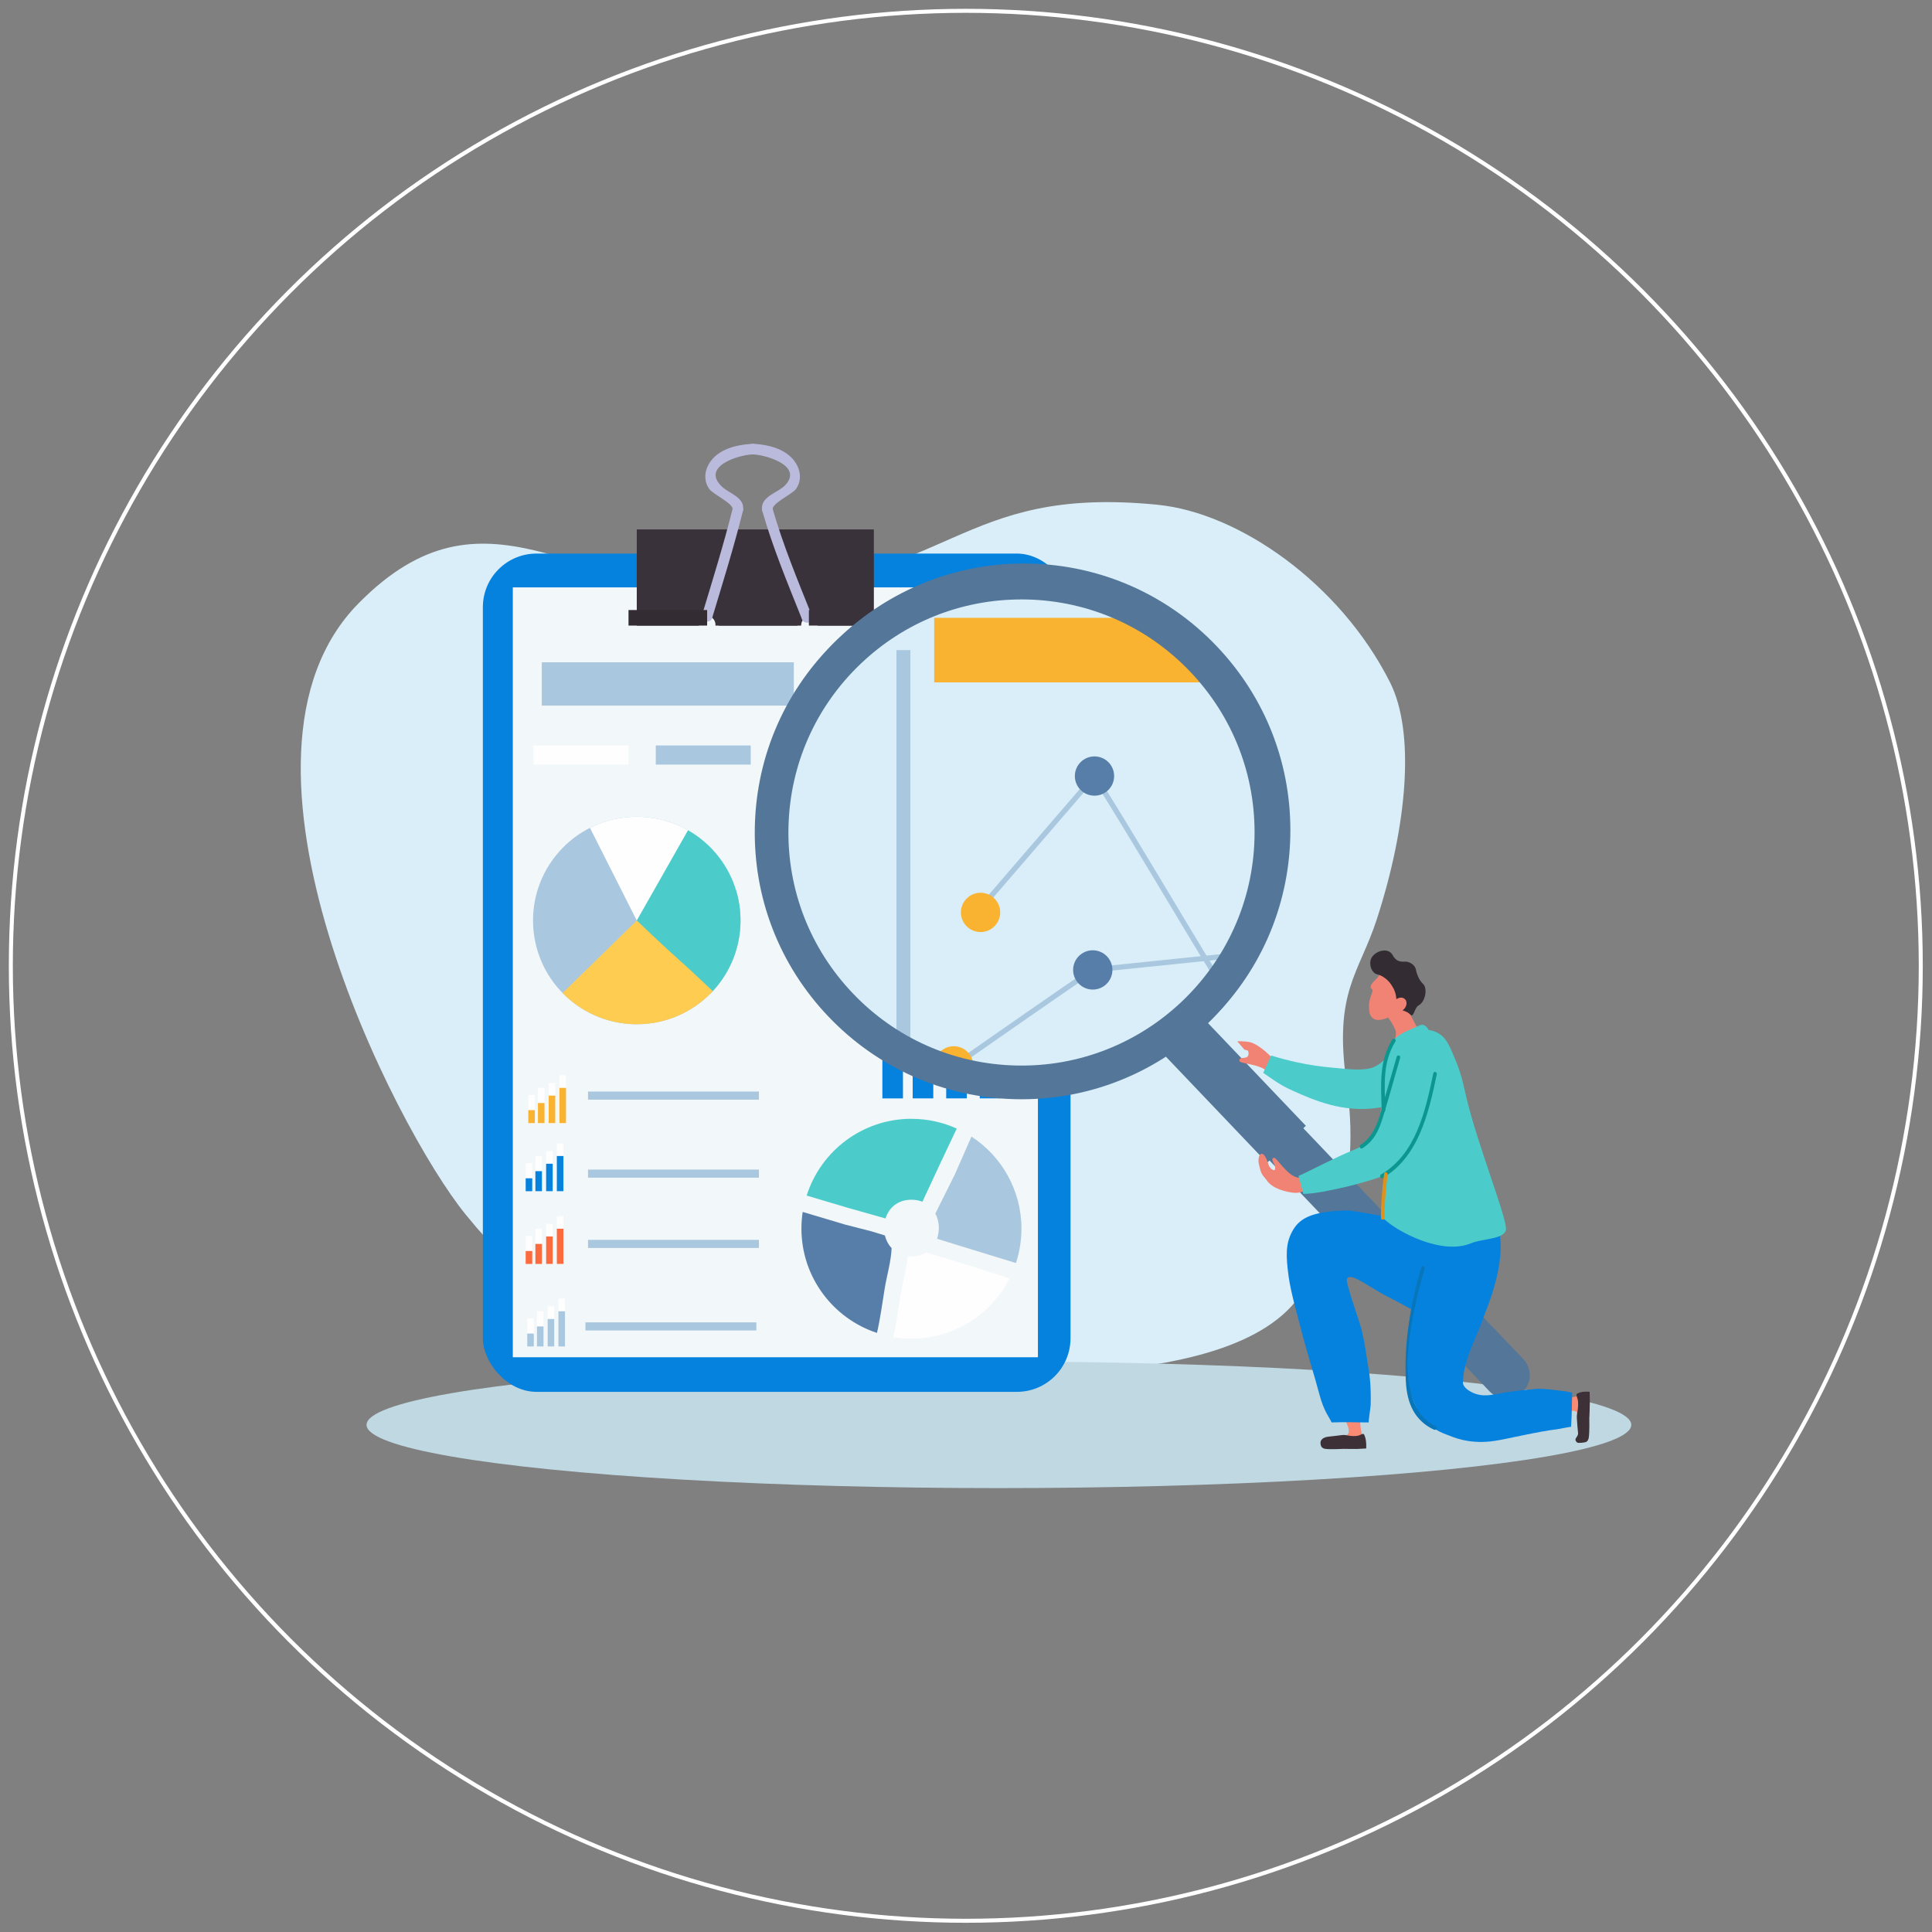 <?xml version="1.0" encoding="UTF-8"?><svg id="Ebene_1" xmlns="http://www.w3.org/2000/svg" viewBox="0 0 481.9 481.9"><rect x="0" y="0" width="481.9" height="481.9" fill="#808080" stroke="none"/><defs><style>.cls-1{fill:#f98a73;}.cls-2{fill:#f2f7f9;}.cls-3{fill:#f9b331;}.cls-4{fill:#f08373;}.cls-5{fill:#fffeff;}.cls-6{fill:#fc6b3e;}.cls-7{fill:#fecc51;}.cls-8{fill:#babadd;}.cls-9{fill:#332c33;}.cls-10{fill:#a9c7df;}.cls-11{fill:#bfd8e2;}.cls-12{fill:#dd921b;}.cls-13{fill:#d9eef8;}.cls-14{fill:#0876ba;}.cls-15{fill:#0581de;}.cls-16{fill:#0b968f;}.cls-17{fill:#3a323b;}.cls-18{fill:#3d3037;}.cls-19{fill:#567ea9;}.cls-20{fill:#4bcccb;}.cls-21{fill:#547799;}.cls-22{fill:#baced6;opacity:.2;}.cls-23{fill:none;stroke:#fff;stroke-miterlimit:10;}</style></defs><circle class="cls-23" cx="240.9" cy="240.9" r="238.2"/><g id="_Group_"><g><path class="cls-13" d="M288.75,125.91c20.16,1.98,45.46,19.45,57.97,44.3,6.29,12.5,4.32,35.6-3.28,59.02-4.46,13.75-10.85,18.05-7.55,41.06,4.42,30.8-7.7,46.73-11.02,51.97-17.28,27.23-90.34,20.46-133.63,18.41-21.32-1.01-46.22-2.26-75.09-37.73-17.59-21.62-64.69-113.92-26.74-152.43,31.84-32.31,54.53-1.83,93.73-3.06,54.86-1.71,55.1-26.51,105.62-21.55Z"/><ellipse class="cls-11" cx="249.16" cy="355.4" rx="157.73" ry="15.78"/><g><g><rect class="cls-15" x="120.44" y="138.08" width="146.58" height="209.09" rx="13.37" ry="13.37"/><rect class="cls-2" x="127.91" y="146.51" width="130.98" height="192.03"/><g><path class="cls-17" d="M158.83,132.05v23.99h15.49c-.07-1.13,.62-2.32,2.07-2.32s2.14,1.19,2.07,2.32h21.37c0-1.09,.69-2.18,2.08-2.18s2.08,1.09,2.08,2.18h13.98v-23.99h-59.13Z"/><g><g><path class="cls-8" d="M214.35,152.52c-4.36,.05-8.73,.1-13.09,.16-1.69,.02-1.69,2.64,0,2.62,4.36-.05,8.73-.1,13.09-.16,1.69-.02,1.69-2.64,0-2.62h0Z"/><path class="cls-8" d="M202.53,153.64c-3.53-8.83-7.25-17.75-9.86-26.9-.46-1.62-3-.93-2.53,.7,2.61,9.16,6.33,18.07,9.86,26.9,.62,1.55,3.16,.87,2.53-.7h0Z"/><path class="cls-8" d="M192.71,127.08c-.18-1.58,4.84-3.75,5.83-5.11,1.24-1.71,1.26-3.87,.36-5.74-1.97-4.07-7.02-5.39-11.19-5.52-1.69-.05-1.69,2.57,0,2.62,3.26,.1,12.68,2.82,8.16,7.67-1.8,1.93-6.17,2.8-5.79,6.07,.19,1.66,2.82,1.68,2.62,0h0Z"/></g><g><path class="cls-8" d="M165.06,155.04h11.32c1.69,0,1.69-2.62,0-2.62h-11.32c-1.69,0-1.69,2.62,0,2.62h0Z"/><path class="cls-8" d="M177.65,154.07c2.67-8.84,5.42-17.67,7.66-26.64,.41-1.64-2.12-2.34-2.53-.7-2.24,8.97-4.99,17.8-7.66,26.64-.49,1.62,2.04,2.31,2.53,.7h0Z"/><path class="cls-8" d="M185.36,127.08c.35-3-3.43-3.98-5.21-5.63-5.41-5,3.84-7.96,7.57-8.11,1.68-.07,1.69-2.7,0-2.62-4.29,.18-9.54,1.51-11.34,5.9-.73,1.78-.61,3.78,.54,5.36,.99,1.37,6.01,3.57,5.83,5.11-.2,1.67,2.43,1.66,2.62,0h0Z"/></g></g><rect class="cls-9" x="156.77" y="152.16" width="19.61" height="3.88"/><rect class="cls-17" x="201.76" y="152.16" width="18.21" height="3.88"/><rect class="cls-17" x="179.31" y="152.16" width="19.61" height="3.88"/></g></g><g><rect class="cls-10" x="135.14" y="165.2" width="62.86" height="10.8"/><rect class="cls-5" x="133.08" y="185.94" width="23.68" height="4.77"/><rect class="cls-10" x="163.57" y="185.94" width="23.68" height="4.77"/><rect class="cls-3" x="195.96" y="185.94" width="23.68" height="4.77"/><rect class="cls-6" x="228.35" y="185.94" width="23.68" height="4.77"/><g><circle class="cls-10" cx="158.83" cy="229.6" r="25.88" transform="translate(-119.73 211.02) rotate(-51.51)"/><path class="cls-5" d="M158.83,229.6l-11.67-23.1c10.84-5.49,24.39-2.72,32.12,7.23,1.95,2.52,3.36,5.28,4.26,8.15l-24.71,7.72Z"/><path class="cls-20" d="M158.83,229.6l12.78-22.51c2.89,1.64,5.51,3.86,7.67,6.65,8.1,10.45,6.95,25.13-2.21,34.21l-18.24-18.35Z"/><path class="cls-7" d="M169.84,239.84c2.71,2.39,7.94,7.38,7.94,7.38-.94,1.01-1.96,1.96-3.09,2.83-10.5,8.15-25.3,6.94-34.36-2.36l18.5-18.09s6.82,6.54,11.01,10.24Z"/></g><g><g><rect class="cls-5" x="220.09" y="252.1" width="5.14" height="21.87"/><rect class="cls-5" x="227.65" y="246.52" width="5.14" height="27.45"/><rect class="cls-5" x="236.01" y="242.71" width="5.14" height="31.27"/><rect class="cls-5" x="244.38" y="236.69" width="5.14" height="37.28"/></g><g><rect class="cls-15" x="220.09" y="263.89" width="5.14" height="10.09"/><rect class="cls-15" x="227.65" y="258.34" width="5.14" height="15.63"/><rect class="cls-15" x="236.01" y="252.55" width="5.14" height="21.42"/><rect class="cls-15" x="244.38" y="246.52" width="5.14" height="27.45"/></g></g><g><path class="cls-10" d="M233.31,302.7c1,1.89,1.13,4.26,.42,6.28l4.91,1.53,14.77,4.53h0c.88-2.69,1.37-5.57,1.37-8.56,0-9.63-4.96-18.09-12.47-22.98l-4.1,9.35-4.9,9.84Z"/><path class="cls-5" d="M242.94,316.03l-11.89-3.62h0c-1,.62-2.23,1-3.7,1-.3,0-.6-.03-.91-.08-.34,2.89-1.1,5.72-1.62,8.59-.7,3.88-1.13,7.76-2.02,11.6,1.48,.25,3,.38,4.56,.38,10.68,0,19.92-6.11,24.45-15.02l-8.87-2.85Z"/><path class="cls-20" d="M227.36,279.06c-12.26,0-22.64,8.05-26.15,19.15l10.02,2.98,9.64,2.73h0c.81-2.58,2.97-4.67,6.47-4.67,1.03,0,1.94,.18,2.74,.5l4.75-10.2,3.81-8.05c-3.44-1.56-7.26-2.43-11.28-2.43Z"/><path class="cls-19" d="M217.33,307.12l-6.46-1.65-10.66-3.18c-.2,1.35-.31,2.73-.31,4.14,0,12.14,7.9,22.44,18.84,26.04,.84-3.63,1.31-7.28,1.91-10.95,.55-3.41,1.59-6.74,1.75-10.2-.83-.89-1.4-1.99-1.69-3.16l-3.37-1.04Z"/></g><rect class="cls-10" x="146.67" y="272.27" width="42.63" height="2.02"/><rect class="cls-10" x="146.67" y="291.73" width="42.63" height="2.02"/><rect class="cls-10" x="146.67" y="309.26" width="42.63" height="2.02"/><rect class="cls-10" x="146.03" y="329.84" width="42.63" height="2.02"/><g><g><rect class="cls-5" x="131.77" y="273.13" width="1.64" height="7"/><rect class="cls-5" x="134.18" y="271.35" width="1.64" height="8.78"/><rect class="cls-5" x="136.86" y="270.13" width="1.64" height="10.01"/><rect class="cls-5" x="139.54" y="268.2" width="1.64" height="11.93"/></g><g><rect class="cls-3" x="131.77" y="276.9" width="1.64" height="3.23"/><rect class="cls-3" x="134.18" y="275.13" width="1.64" height="5"/><rect class="cls-3" x="136.86" y="273.28" width="1.64" height="6.85"/><rect class="cls-3" x="139.54" y="271.35" width="1.64" height="8.78"/></g></g><g><g><rect class="cls-5" x="131.12" y="290.13" width="1.64" height="7"/><rect class="cls-5" x="133.54" y="288.34" width="1.64" height="8.78"/><rect class="cls-5" x="136.22" y="287.12" width="1.64" height="10.01"/><rect class="cls-5" x="138.89" y="285.2" width="1.64" height="11.93"/></g><g><rect class="cls-15" x="131.12" y="293.9" width="1.64" height="3.23"/><rect class="cls-15" x="133.54" y="292.12" width="1.64" height="5"/><rect class="cls-15" x="136.22" y="290.27" width="1.64" height="6.85"/><rect class="cls-15" x="138.89" y="288.34" width="1.64" height="8.78"/></g></g><g><g><rect class="cls-5" x="131.12" y="308.27" width="1.64" height="7"/><rect class="cls-5" x="133.54" y="306.48" width="1.64" height="8.78"/><rect class="cls-5" x="136.22" y="305.26" width="1.64" height="10.01"/><rect class="cls-5" x="138.89" y="303.34" width="1.64" height="11.93"/></g><g><rect class="cls-6" x="131.12" y="312.04" width="1.64" height="3.23"/><rect class="cls-6" x="133.54" y="310.27" width="1.64" height="5"/><rect class="cls-6" x="136.22" y="308.41" width="1.64" height="6.85"/><rect class="cls-6" x="138.89" y="306.48" width="1.64" height="8.78"/></g></g><g><g><rect class="cls-5" x="131.51" y="328.85" width="1.64" height="7"/><rect class="cls-5" x="133.93" y="327.07" width="1.64" height="8.78"/><rect class="cls-5" x="136.6" y="325.84" width="1.64" height="10.01"/><rect class="cls-5" x="139.28" y="323.92" width="1.64" height="11.93"/></g><g><rect class="cls-10" x="131.51" y="332.62" width="1.64" height="3.23"/><rect class="cls-10" x="133.93" y="330.85" width="1.64" height="5"/><rect class="cls-10" x="136.6" y="329" width="1.64" height="6.85"/><rect class="cls-10" x="139.28" y="327.07" width="1.64" height="8.78"/></g></g><g><g><path class="cls-10" d="M200.9,216.44c2.81-3.26,5.61-6.52,8.42-9.78,.55-.64-.38-1.57-.93-.93-2.81,3.26-5.61,6.52-8.42,9.78-.55,.64,.38,1.57,.93,.93h0Z"/><path class="cls-10" d="M208.29,206.53c3.88,6.2,7.51,12.54,11.43,18.72,.45,.71,1.59,.05,1.13-.66-3.92-6.17-7.55-12.52-11.43-18.72-.45-.71-1.58-.06-1.13,.66h0Z"/><path class="cls-10" d="M220.85,225.25c5.98-8.23,11.95-16.46,17.93-24.7,.5-.68-.64-1.34-1.13-.66-5.98,8.23-11.95,16.46-17.93,24.7-.5,.68,.64,1.34,1.13,.66h0Z"/><path class="cls-10" d="M198.77,228.22c3.43-2.37,6.85-4.75,10.28-7.12,.69-.48,.03-1.62-.66-1.13-3.43,2.37-6.85,4.75-10.28,7.12-.69,.48-.03,1.62,.66,1.13h0Z"/><path class="cls-10" d="M208.72,221.18c4.34-.45,8.68-.89,13.01-1.34,.83-.09,.84-1.4,0-1.31-4.34,.45-8.68,.89-13.01,1.34-.83,.09-.84,1.4,0,1.31h0Z"/><path class="cls-10" d="M222.07,219.75c7.59-3.53,15.18-7.06,22.77-10.6,.77-.36,.1-1.49-.66-1.13-7.59,3.53-15.18,7.06-22.77,10.6-.77,.36-.1,1.49,.66,1.13h0Z"/></g><g><rect class="cls-10" x="194.21" y="196.89" width="1.03" height="35.86"/><rect class="cls-10" x="194.21" y="231.6" width="45.24" height="1.15"/></g><g><circle class="cls-19" cx="208.72" cy="220.53" r="1.45" transform="translate(-39.55 395.33) rotate(-81.72)"/><circle class="cls-10" cx="220.29" cy="224.91" r="1.45"/><circle class="cls-19" cx="208.85" cy="206.2" r="1.45"/><circle class="cls-6" cx="244.51" cy="208.59" r="1.45"/><circle class="cls-6" cx="238.21" cy="200.22" r="1.45" transform="translate(-11.19 386.31) rotate(-76.77)"/><circle class="cls-10" cx="221.74" cy="219.08" r="1.45"/><circle class="cls-3" cx="198.44" cy="227.62" r="1.45"/><circle class="cls-3" cx="200.43" cy="216.28" r="1.45" transform="translate(-56.25 361.4) rotate(-76.66)"/></g></g></g><g><g><path class="cls-21" d="M379.96,339l-81.39-85.42c-1.64,1.44-3.36,2.82-5.13,4.1-1.27,1.12-2.65,2.15-4.09,3.12l82.18,86.24c2.22,2.33,5.91,2.42,8.24,.2,2.33-2.22,2.42-5.91,.2-8.24Z"/><circle class="cls-22" cx="255.33" cy="207.08" r="61.3" transform="translate(-71.65 241.2) rotate(-45)"/><path class="cls-21" d="M255.37,273.62c-.55,0-1.1,0-1.65-.02-36.68-.89-65.79-31.45-64.91-68.12,.89-36.68,31.46-65.75,68.12-64.91,17.77,.43,34.3,7.75,46.56,20.62,12.26,12.87,18.77,29.74,18.35,47.5-.43,17.77-7.75,34.3-20.62,46.56-12.47,11.88-28.7,18.37-45.86,18.37Zm-.06-124.67c-31.41,0-57.34,25.16-58.1,56.73-.38,15.52,5.32,30.26,16.03,41.51,10.71,11.24,25.16,17.64,40.68,18.01,15.49,.35,30.26-5.32,41.51-16.03,11.24-10.71,17.64-25.16,18.01-40.68h0c.38-15.52-5.32-30.26-16.03-41.51-10.71-11.24-25.16-17.64-40.68-18.01-.47-.01-.95-.02-1.42-.02Z"/><rect class="cls-21" x="286.2" y="263.89" width="41.02" height="13.38" transform="translate(291.02 -138.13) rotate(46.38)"/></g><g><path class="cls-1" d="M379.77,356.57c2.18,1.42,4.51-.64,8.74-2.85,.5-.26,3.85-2.72,4.72-1.51,.8,1.11,2.43,6.77,2.72,7.03,.29,.26-.49-6.17-.24-8.4,.1-.86,.71-1.81,.15-2.41-.44-.48-1-.77-1.64-.5-2.51,1.04-4.72,.68-5.12,.67-4.71-.21-8.76-.22-9.79,.16-4.95,1.82-2.65,2.88-1.91,4.08,.31,.5,1.98,3.5,2.36,3.74Z"/><path class="cls-18" d="M396.44,353.46l.06-1.68,.05-2.22-.05-2.42-.99-.02c-.51,0-.97,.08-1.32,.17,0,0-.89,.25-.96,.51-.11,.42,.33,.91,.38,1.83,.04,.75,.05,1.34-.18,2.69-.07,.45-.16,.67-.1,1.66,.07,1.02,.2,2.81,.28,3.4,.15,1.12-1.34,1.41-.22,2.43,.24,.22,1.95-.01,2.19-.12,.59-.26,.7-1.07,.7-1.07,.23-1.54,.14-4.22,.14-5.16Z"/><path class="cls-1" d="M331.88,342.9c-1.21,2.46,.69,5,2.8,9.66,.25,.55,2.54,4.21,1.48,5.21-.97,.92-6.01,2.88-6.24,3.22-.23,.34,5.52-.71,7.54-.49,.77,.08,1.64,.74,2.17,.11,.42-.5,.66-1.13,.4-1.84-1-2.77-.74-5.23-.73-5.68,.06-5.25-.04-9.76-.4-10.9-1.77-5.47-2.66-2.87-3.71-2.02-.44,.36-3.08,2.3-3.3,2.73Z"/><path class="cls-18" d="M335.11,361.39l1.51,.02h1.99s2.17-.12,2.17-.12v-1.11c-.02-.57-.11-1.08-.2-1.46,0,0-.25-.98-.49-1.05-.38-.11-.81,.4-1.63,.48-.67,.07-1.2,.09-2.41-.12-.41-.07-.6-.16-1.49-.06-.91,.1-2.12,.28-3.14,.37-1.08,.1-1.91,.58-2.03,1.32-.05,.34,0,.69,.1,.96,.25,.65,.97,.75,.97,.75,1.38,.21,3.79,.04,4.63,.02Z"/><path class="cls-15" d="M335.85,301.92c-9.17,.23-11.95,2.17-13.65,5.46-1.51,2.94-1.49,5.87-.76,11.14,.53,3.85,2.25,9.84,3.11,13.19,1.42,5.53,3.26,11.2,4.53,16.02,1.19,4.53,2.61,5.9,3.06,7.07,4.46-.15,4.8,0,9.26,0-.07-.52,.48-3.81,.49-4.42,.11-4.56-.24-7.4-.6-9.4-.38-2.12-.64-4.87-1.66-9.32-.27-1.2-3.95-11.54-3.69-12.54,.57-2.22,5.85,2.17,10.31,4.37,4.93,2.44,14.74,8.31,14.88,8.17,3.45-7.15,5.2-16.27,7.13-23.77-1.56-.41-29.97-6.04-32.42-5.98Z"/><path class="cls-15" d="M392.16,347.35c-.31,.03-1.42-.36-2.16-.36-1.33-.18-5.15-.68-6.48-.58-4.37,.34-7.51,.79-10.27,1.31-2.08,.39-3.55,.48-5.15-.04-1.14-.37-3.22-1.46-3.2-2.85,.07-5.62,3.62-11.71,5.19-16.41,.79-2.36,8.68-19.46,.63-28.23-2.28-2.49-6.28-.51-9.55-1.97-1.02-.45-3.17,3.57-5.45,4.71-2.39,1.2-2.12,7.13-2.35,9.03-.55,4.37-.4,8.32-.86,11.41-.32,2.15-1.18,9.07-1.34,13.83-.28,8.74,.52,10.24,2.19,14.09,1.73,3.98,5.36,5.78,7.33,6.49,.91,.33,2.38,1,4.29,1.42,3.8,.83,6.85,.34,8.03,.17,2.62-.38,10.73-2.35,15.44-2.88,1.06-.19,2.92-.56,3.43-.62,.22-3.98,.17-4.54,.26-8.52Z"/><g><path class="cls-4" d="M345.79,253.27c1.18,1.37,1.64,2.29,2.24,3.58,.59,1.26-.64,3.89-.35,4.22,.37,.41,1.44,.08,2.45-1,.43-.46,4.78-1.69,3.97-2.8-2.17-2.92-5-12.55-9.06-7.9-.59,.67,.28,3.36,.75,3.89Z"/><path class="cls-4" d="M347.29,242.3c-.14-.35-.2-.38-.38-.51-.92-.64-1.76-.95-2.99,1.62-.35,.73-2.27,1.95-2.01,2.91,.12,.42,.53,.42,.44,.88-.1,.51-.45,1.15-.74,2.41-.18,.75-.17,1.62-.05,2.75,.1,.95,.84,2.24,2.57,2.03,.76-.09,1.63-.25,3.4-1.23,1.78-.98,2.67-1.47,3.17-2.26,1.07-1.68,.82-3.69,.74-4.31-.08-.68-.2-1.6-.81-2.5-.72-1.06-2.8-.41-3.35-1.79Z"/><path class="cls-9" d="M354.95,245.4c-.81-.66-1.54-2.28-1.74-3.38-.32-1.75-2.14-2.22-2.79-2.16-1.53,.13-2.39-.4-3.04-1.61-1.23-2.3-5.03-.85-5.52,1.28-.35,1.5,.45,3.27,1.71,3.52,.6,.13,1.16,.4,1.69,.8,.4,.2,1.06,.86,1.36,1.22,.31,.37,.74,1.07,.97,1.5,.63,1.2,.72,2.39,.8,3.73,0,.05,.28,.74,.28,.78,.82,1.2,2.09,.92,3.09,1.97,.89,1,.98-1.68,2.08-2.27,1.84-1,2.22-4.46,1.09-5.38Z"/><path class="cls-4" d="M348.29,249.24c-.85,.62-1.19,1.74-.75,2.49,.44,.76,1.5,.86,2.35,.24,.85-.62,1.19-1.74,.75-2.49-.44-.76-1.5-.86-2.35-.24Z"/></g><g><path class="cls-4" d="M318.13,264.73c-1.12-1.28-4.01-4.18-6.34-4.78-1.78-.33-3.17-.21-3.17-.21,0,0,.23,.27,.46,.53,.62,.74,1.3,1.52,1.3,1.52,.46,.22,.77,.09,.92,.37,.24,.44,.08,.99,.06,1.06-.36,1.14-2.37,.17-2.21,1.38,.1,.82,4.71,.62,7.02,2.66,2.35,2.08,3.41,.27,3.53,0,.07-.15,.16-.58-1.56-2.54Z"/><path class="cls-20" d="M358.4,260.57c-.13-.43-.74-2.53-2.33-3.16-1.29-.51-2.61,.19-3.92,1.03-5.13,3.27-6.06,6-9.16,7.57-.64,.32-2.4,1.13-7.58,.58-4.03-.42-9.28-.54-18.34-3.31l-1.99,4.32c1.85,1.2,3.66,2.79,7.27,4.41,5.49,2.47,12.64,5.57,21.22,4.32,5.28-.77,8.14-2.77,9.27-3.64,3.58-2.77,4.79-5.92,5.08-6.74,.44-1.24,1.11-3.21,.48-5.38Z"/></g><path class="cls-20" d="M359.05,257.89c1.77,1.16,2.55,3.01,4.05,6.66,1.63,3.96,2.02,6.57,2.78,9.7,2.75,11.31,9.34,27.88,9.75,31.97,.3,2.97-5.65,2.61-8.74,3.9-7.22,3.02-18.47-2.85-21.99-6.36,0,0-.64-4.82,.74-11.79,.87-4.37-.26-7.5,0-13.19,.18-3.86-.18-11.82,0-12.66,.91-4.14,.71-5.17,2.52-6.45,1.5-1.06,6.72-4.51,10.88-1.77Z"/><g><path class="cls-4" d="M322.59,297.5c-1.72-.2-5.23-.94-6.69-3.17-.42-.64-.84-.87-1.29-1.8-.21-.44-.61-2.13-.66-2.43-.15-.91,.06-1.98,.51-2.23,.49-.27,.83,.15,1.18,.73,.34,.56,.7,1.62,.85,2.11,.18,.61,1.42,1.72,1.57,.84,.19-1.19-1.37-2.28-.36-2.76,.68-.33,3.49,4.9,6.44,5,3.53,.12,2.66,1.99,2.52,2.25-.08,.14-1.54,1.75-4.04,1.46Z"/><path class="cls-20" d="M354.84,259.9c2.66,.64,3.23,6.48,3.31,6.91,.27,1.55-.46,4.2-2.45,10.9-1.66,5.58-1.22,11.58-10.27,15.43-1.5,.64-6.33,2.15-10.44,3.06-3.3,.74-7.17,1.59-9.9,1.59l-1.21-4.47c3.26-1.43,9.22-4.67,13.9-6.54,4.17-1.66,5.77-4.88,7.07-11.53,.61-3.13,1.57-9.61,3.14-12.59,1.25-2.37,3.85-3.48,6.86-2.76Z"/></g><path class="cls-20" d="M356.46,257.48c-.02-.76-.71-1.6-1.42-1.83-.44-.14-.71,0-2.39,.75-1.94,.86-2.26,.97-2.99,1.41-.81,.49-1.22,.74-1.57,1.16-.7,.85-1.3,2.37-.9,2.99,1.04,1.61,9.34-1.76,9.26-4.49Z"/><path class="cls-14" d="M354.48,316.19c-2.64,9.07-4.3,18.79-3.82,28.37,.28,5.59,2.25,9.8,7.02,12.05,.52,.25,.98-.61,.45-.86-11.79-5.58-5.73-29.18-2.78-39.3,.18-.61-.69-.87-.86-.27h0Z"/><path class="cls-16" d="M357.51,267.72c-2.01,9.77-4.47,20.2-13.05,25.24-.51,.3-.06,1.16,.45,.86,8.77-5.15,11.4-15.8,13.46-25.83,.13-.63-.73-.89-.86-.27h0Z"/><path class="cls-16" d="M348.38,263.6c-1,3.46-2.01,6.92-3.01,10.38-1.28,4.4-2.1,9.09-6,11.57-.5,.32-.05,1.18,.45,.86,2.77-1.76,4.03-4.2,5.05-7.49,1.54-4.99,2.92-10.04,4.37-15.06,.18-.61-.69-.87-.86-.27h0Z"/><path class="cls-16" d="M347.28,259.27c-3.36,5.46-2.82,11.27-2.64,17.63,.02,.64,.91,.64,.9,0-.17-6.13-.76-11.8,2.52-17.12,.33-.53-.45-1.03-.77-.5h0Z"/><path class="cls-12" d="M345.25,292.74c-.47,3.64-.81,7.33-.8,11.01,0,.64,.9,.64,.9,0-.01-3.59,.3-7.19,.76-10.74,.08-.63-.78-.9-.86-.27h0Z"/></g><g><circle class="cls-13" cx="254.76" cy="208.46" r="61.3"/><g><path class="cls-3" d="M300.49,166.84c-2.65-3.13-5.53-6.16-8.44-9.14-2-1.05-4-2.09-5.97-3.14-.26-.14-.5-.3-.72-.46h-52.34v16.11h70.1c-.84-1.13-1.7-2.27-2.63-3.37Z"/><g><g><path class="cls-10" d="M245.04,227.03c9.47-11,18.95-22,28.42-33,.55-.64-.38-1.57-.93-.93-9.47,11-18.95,22-28.42,33-.55,.64,.38,1.57,.93,.93h0Z"/><path class="cls-10" d="M272.44,193.9c10.22,16.27,19.88,32.87,29.89,49.26,.44,.72,1.58,.06,1.13-.66-10.02-16.39-19.68-32.99-29.89-49.26-.45-.71-1.58-.06-1.13,.66h0Z"/><path class="cls-10" d="M240.63,264.85c10.73-7.49,21.46-14.98,32.27-22.36,.69-.47,.04-1.61-.66-1.13-10.8,7.38-21.53,14.87-32.27,22.36-.69,.48-.03,1.62,.66,1.13h0Z"/><path class="cls-10" d="M272.57,242.59c10.99-1.13,21.98-2.27,32.97-3.4,.83-.09,.84-1.4,0-1.31-10.99,1.13-21.98,2.27-32.97,3.4-.83,.09-.84,1.4,0,1.31h0Z"/></g><path class="cls-10" d="M227.08,261.47v-99.31h-3.48v98.22c1.16,.38,2.32,.74,3.48,1.09Z"/><g><circle class="cls-19" cx="272.57" cy="241.93" r="4.9"/><circle class="cls-19" cx="273" cy="193.57" r="4.9"/><path class="cls-3" d="M242.74,266.21c0-.12,.04-.23,.04-.35,0-2.71-2.2-4.9-4.9-4.9-1.8,0-3.35,.98-4.21,2.42,3.05,.87,6.08,1.78,9.08,2.84Z"/><circle class="cls-3" cx="244.58" cy="227.58" r="4.9"/></g></g></g><path class="cls-21" d="M254.81,274.19c-.54,0-1.07,0-1.6-.02-17.77-.42-34.31-7.74-46.57-20.6-12.26-12.86-18.79-29.73-18.36-47.5,.42-17.77,7.74-34.31,20.6-46.57,12.86-12.26,29.71-18.78,47.49-18.36,17.77,.42,34.31,7.74,46.57,20.6,12.26,12.86,18.79,29.73,18.37,47.5h0c-.86,36.14-30.54,64.95-66.49,64.95Zm-.06-124.67c-15,0-29.19,5.67-40.08,16.06-11.24,10.72-17.63,25.17-18,40.69-.37,15.52,5.33,30.26,16.05,41.5,10.72,11.24,25.17,17.63,40.69,18,32.03,.79,58.74-24.69,59.5-56.74,.37-15.52-5.33-30.26-16.05-41.5-10.72-11.24-25.17-17.63-40.69-18-.47-.01-.95-.02-1.42-.02Z"/></g></g></g></g></g></svg>